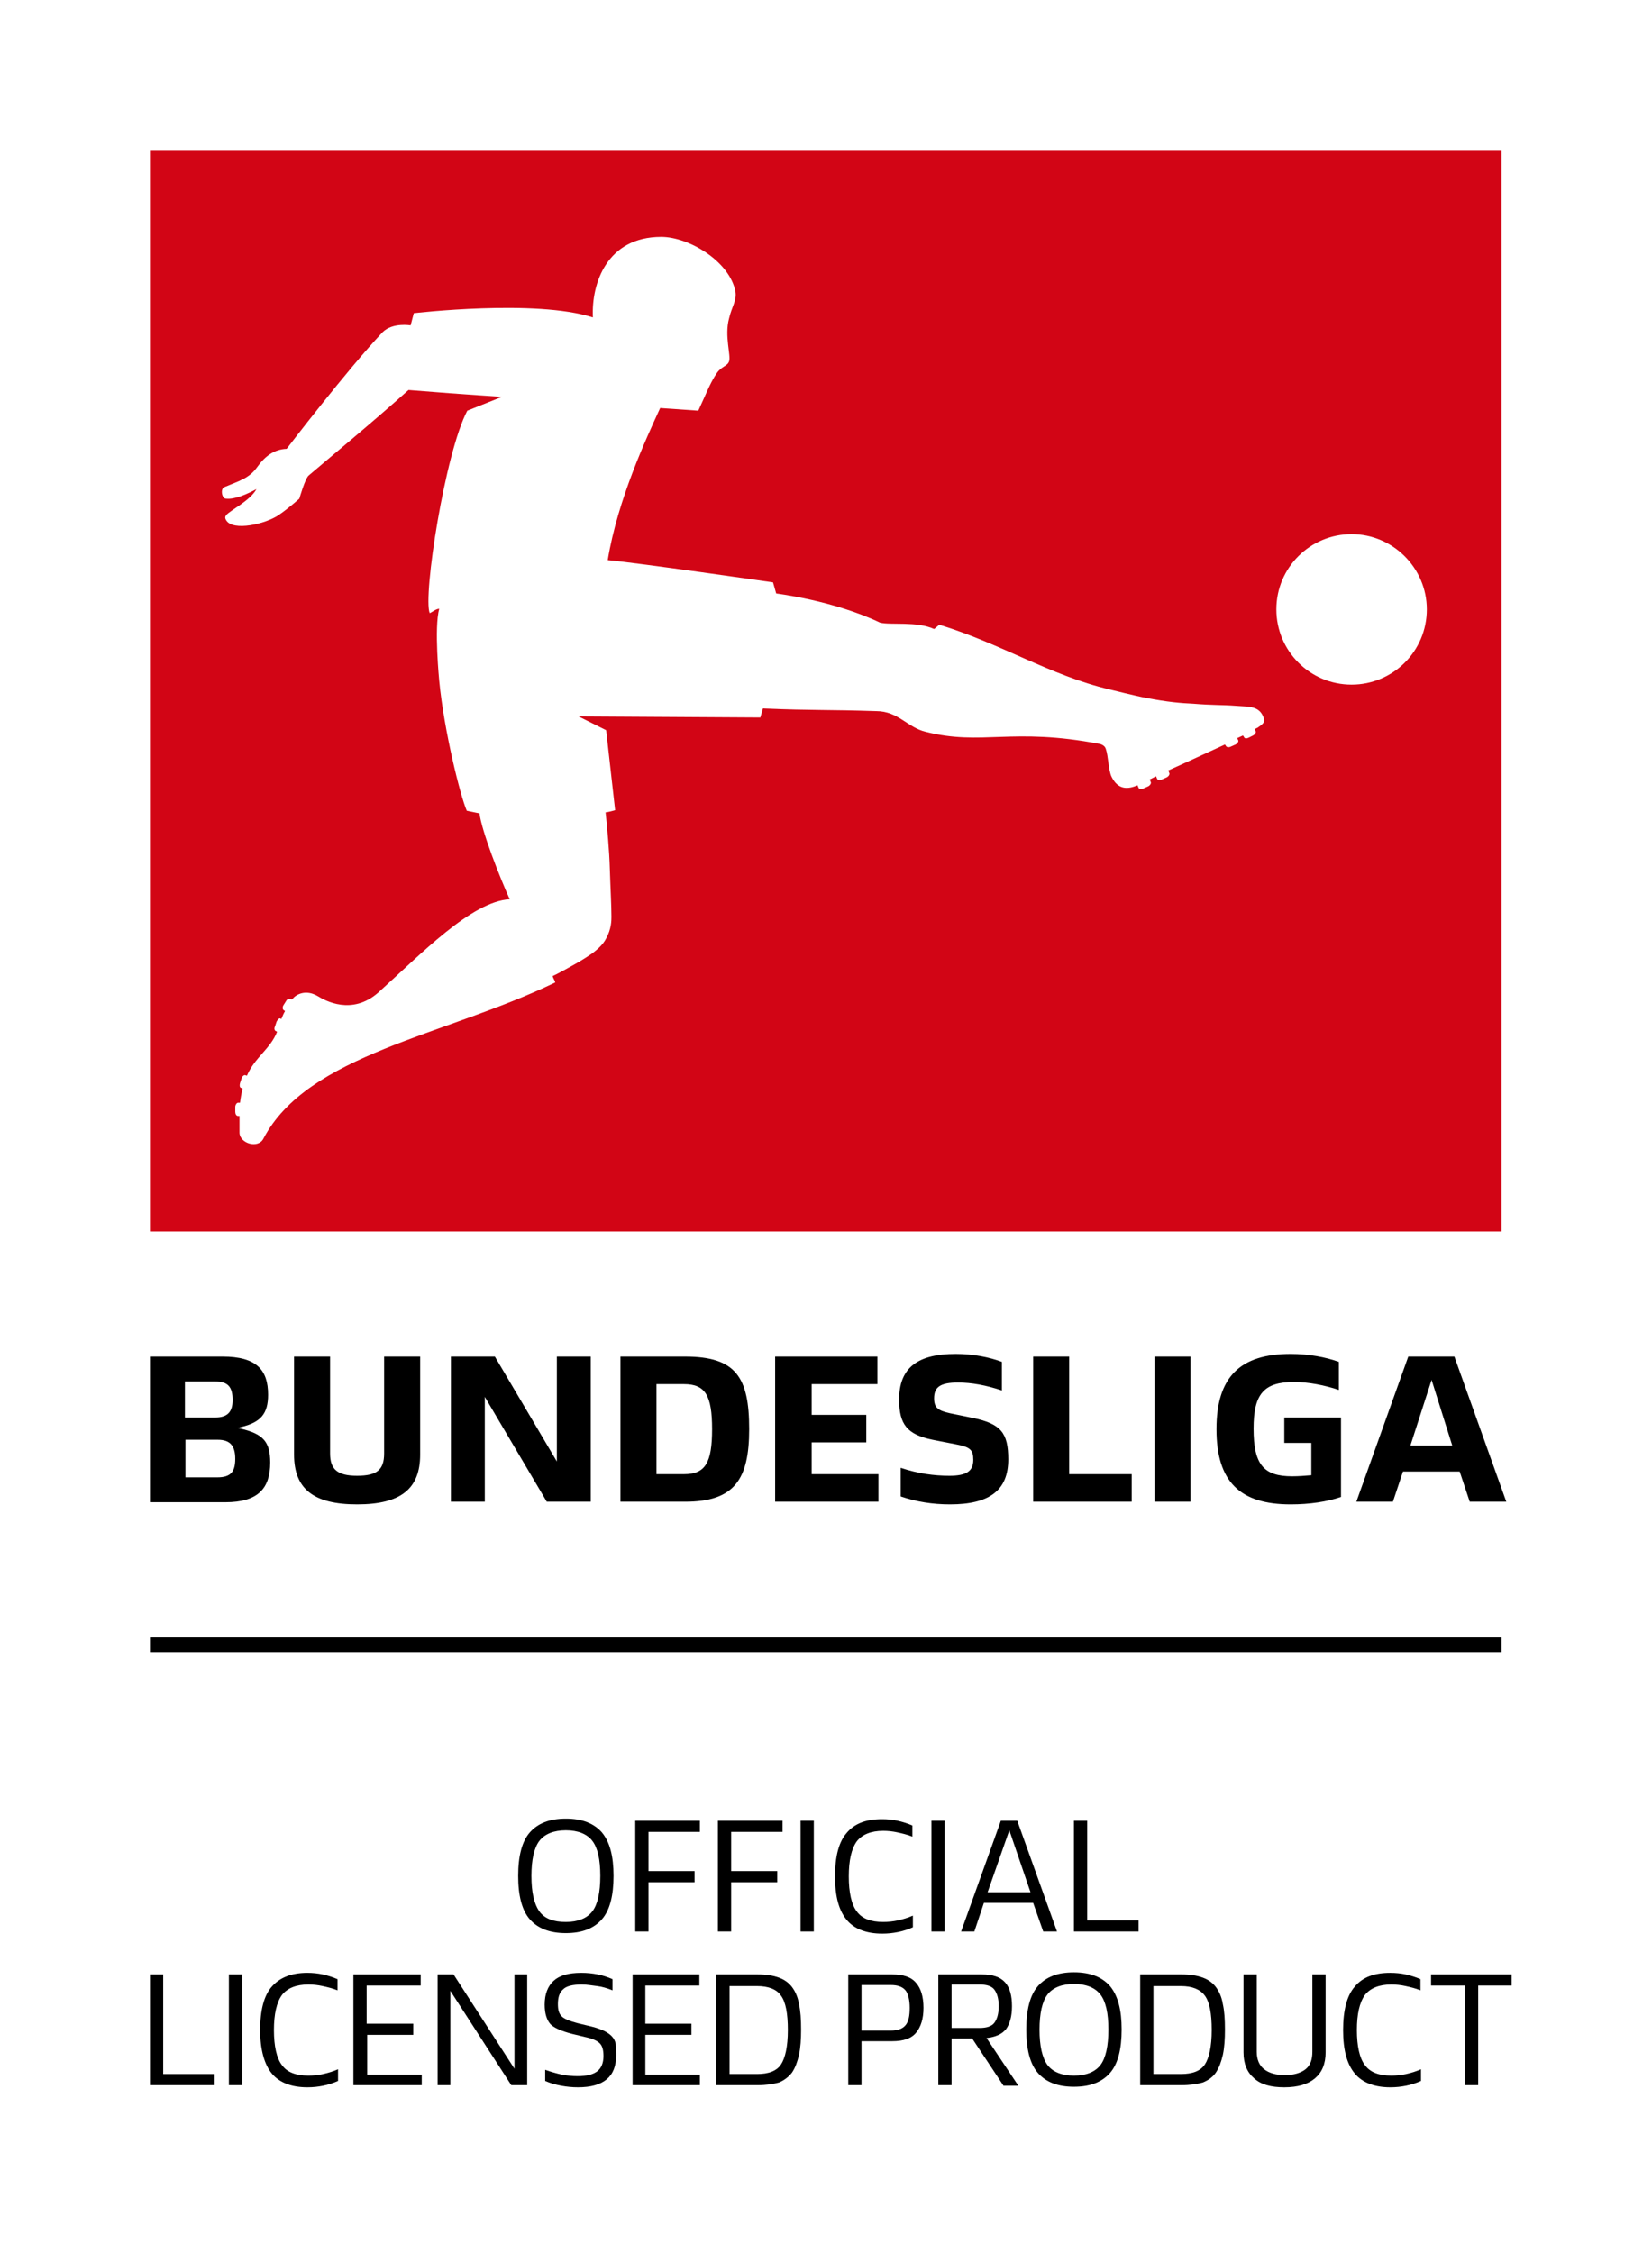 <?xml version="1.0" encoding="utf-8"?>
<!-- Generator: Adobe Illustrator 21.0.0, SVG Export Plug-In . SVG Version: 6.00 Build 0)  -->
<svg version="1.1" xmlns="http://www.w3.org/2000/svg" xmlns:xlink="http://www.w3.org/1999/xlink" x="0px" y="0px"
	 viewBox="0 0 311.8 425.2" style="enable-background:new 0 0 311.8 425.2;" xml:space="preserve">
<style type="text/css">
	.st0{fill:#FFFFFF;}
	.st1{fill:#D20515;}
</style>
<g id="white_background">
	<rect class="st0" width="311.8" height="425.2"/>
</g>
<g id="LOGO">
	<rect x="28.3" y="309" width="255.1" height="2.8"/>
	<rect x="28.3" y="28.3" class="st1" width="255.1" height="204.1"/>
	<path class="st0" d="M238.6,135.8c0.1,0.5-0.3,0.9-1.2,1.5l-0.6,0.3l0.2,0.4c0.1,0.2-0.1,0.6-0.5,0.8l-0.8,0.4
		c-0.4,0.2-0.8,0.2-0.9-0.1l-0.2-0.3l-1.1,0.5l0.2,0.4c0.1,0.2-0.1,0.6-0.5,0.8l-0.9,0.4c-0.4,0.2-0.8,0.1-0.9-0.1l-0.2-0.3
		c-3.3,1.5-6.9,3.2-10.7,4.9l0.2,0.5c0.1,0.2-0.1,0.6-0.5,0.8l-0.9,0.4c-0.4,0.2-0.8,0.1-0.9-0.1l-0.2-0.5l-1.2,0.6l0.2,0.5
		c0.1,0.2-0.1,0.6-0.5,0.8l-0.9,0.4c-0.4,0.2-0.8,0.1-0.9-0.1l-0.2-0.5c-1.7,0.7-3.6,1-4.9-1.6c-0.6-1.2-0.6-3.9-1.1-5.3
		c-0.2-0.7-1.1-0.9-1.1-0.9c-16.6-3.2-22.3,0.4-32.9-2.3c-3.4-0.8-5.2-3.9-9.3-3.9c-9-0.3-11.7-0.1-21.4-0.5
		c-0.4,1.4-0.5,1.7-0.5,1.7l-34.3-0.2l5.2,2.6l1.7,15.1c0,0-1.4,0.4-1.8,0.4c0.3,3,0.7,7.1,0.8,10.8c0.1,3.3,0.3,6.7,0.3,8.9
		c0,0.7,0,2.3-1,4.1c-0.6,1.2-1.7,2.1-2.6,2.8c-0.3,0.2-1.6,1.1-3.2,2c-1.6,0.9-3.4,1.9-4.3,2.3c0.1,0.4,0.4,0.8,0.5,1.2
		c-20.9,10.1-46.7,13.5-55.1,29.5c-1,1.9-4.4,0.9-4.5-1.1c0-0.9,0-2.4,0-3.2l-0.3,0c-0.3,0-0.5-0.4-0.5-0.8l0-0.9
		c0-0.4,0.3-0.8,0.5-0.8l0.4,0c0.1-0.9,0.3-1.9,0.5-2.7l-0.3-0.1c-0.3-0.1-0.3-0.5-0.2-0.9l0.3-0.9c0.1-0.4,0.5-0.7,0.7-0.6l0.3,0.1
		c1.5-3.5,4.4-5,5.7-8.3l-0.2-0.1c-0.3-0.1-0.4-0.5-0.2-0.9l0.3-0.9c0.2-0.4,0.5-0.7,0.7-0.6l0.2,0.1c0.2-0.5,0.4-1,0.7-1.5
		l-0.3-0.2c-0.2-0.2-0.2-0.6,0-0.9l0.5-0.8c0.2-0.4,0.6-0.5,0.8-0.4l0.1,0.1l0.1,0c0.1,0,0.1,0,0.2-0.1c0.1-0.1,0.3-0.3,0.4-0.4
		c1.4-1.1,3.1-0.9,4.4-0.1c1.3,0.8,6.4,3.7,11.4-0.7c8.1-7.3,17.6-17.2,24.8-17.6c-1.9-4.2-5.3-12.9-5.7-16.2l-2.4-0.5
		c-1.2-2.7-4.3-15.1-5.2-24.5c0,0-1-10.1,0-13.6c-0.5-0.1-1.6,0.8-1.8,0.8c-1.3-3.2,2.9-30.3,7.1-38.2l6.5-2.6
		c-0.7-0.1-5.3-0.3-17.6-1.3c-6.8,6.1-14.7,12.6-18.8,16.1c-0.7,0.5-1.8,4.4-1.8,4.4s-2,1.8-3.9,3.1c-2.5,1.7-8.6,3.1-9.9,1
		c-0.3-0.5-0.2-0.7,0-1c0.9-1,4.5-2.7,5.7-4.9c-1.9,1-4.1,2-5.8,1.8c-0.7,0-1.1-1.9-0.2-2.2c2.6-1.1,4.6-1.6,6.1-3.7
		c1.5-2.1,3.2-3.4,5.6-3.5c0,0,11.4-14.9,18.1-22c1.9-1.9,5.3-1.3,5.3-1.3l0.6-2.3c0,0,23-2.7,33.8,0.8c-0.3-6.5,2.7-15.2,12.9-15.2
		c5.2,0,12.9,4.6,14,10.3c0.3,1.7-0.7,2.9-1.2,5.1c-0.9,3.3,0.4,7,0,8.1c-0.3,0.9-1.4,0.9-2.3,2.2c-1,1.4-2.1,4-2.1,4l-1.4,3.1
		l-7.2-0.5c-2.6,5.7-8,17.2-9.9,28.7h0c5.6,0.5,31.2,4.2,31.2,4.2l0.6,2.1c0,0,10.8,1.3,19.6,5.5c2,0.5,6.9-0.3,10.2,1.2
		c0.2-0.1,0.8-0.7,1-0.8c11.5,3.5,21,9.6,32.1,12.2c0,0,5.2,1.3,6.9,1.6c4.1,0.8,6.7,1,8.9,1.1c3.6,0.3,5.5,0.2,8.1,0.4
		C235.7,133.4,237.9,133.1,238.6,135.8 M255.1,100.8c-7.8,0-14.2,6.3-14.2,14.2c0,7.8,6.3,14.2,14.2,14.2c7.8,0,14.2-6.3,14.2-14.2
		C269.3,107.2,262.9,100.8,255.1,100.8z"/>
	<path d="M51,276c0,4.9-2.3,7.5-8.5,7.5H28.3V256H42c6.4,0,8.6,2.5,8.6,7.2c0,3.5-1.3,5.2-5.1,6.1l-0.7,0.2l0.6,0.1
		C49.7,270.6,51,272.1,51,276z M34.9,267.5h5.7c2.3,0,3.3-1,3.3-3.3c0-2.5-0.9-3.5-3.3-3.5h-5.7V267.5z M44.4,275.3
		c0-2.5-1-3.6-3.3-3.6h-6.1v7.1H41C43.5,278.8,44.4,277.8,44.4,275.3z M55.5,274.5V256h6.8v18.3c0,3,1.4,4.2,5.1,4.2
		c3.7,0,5.1-1.1,5.1-4.2V256h6.8v18.5c0,6.5-3.7,9.4-11.9,9.4C59.2,283.9,55.5,281,55.5,274.5z M111.5,256v27.4h-8.3l-11.7-19.8
		v19.8h-6.4V256h8.3l11.7,19.8V256H111.5z M117.1,256h12.2c9.6,0,12.1,3.9,12.1,13.7c0,9.5-2.8,13.7-12.1,13.7h-12.2V256z
		 M129.1,278.2c4,0,5.3-2.1,5.3-8.5c0-6.4-1.3-8.5-5.3-8.5h-5.2v17H129.1z M146.4,256h19.2v5.2h-12.4v5.8h10.3v5.2h-10.3v6h12.6v5.2
		h-19.5V256z M170,282.4V277c3.3,1.1,6.3,1.5,9.2,1.5c3.1,0,4.5-0.8,4.5-3c0-1.9-0.6-2.4-3.1-2.9l-4.6-0.9c-4.8-1-6.3-2.9-6.3-7.6
		c0-6,3.5-8.6,10.7-8.6c3.2,0,6.3,0.6,8.7,1.5v5.4c-3-1-5.7-1.5-8.3-1.5c-3.4,0-4.5,0.9-4.5,3c0,1.8,0.8,2.3,3,2.8l4.4,0.9
		c5.2,1.1,6.6,2.8,6.6,7.8c0,5.9-3.6,8.5-11,8.5C176,283.9,172.9,283.4,170,282.4z M195,256h6.8v22.2h11.8v5.2H195V256z M217.9,256
		h6.8v27.4h-6.8V256z M253.1,267.6v14.9c-2.6,0.9-5.9,1.4-9.5,1.4c-9.5,0-14-4.2-14-14.2c0-9.9,4.5-14.2,14-14.2
		c3.4,0,6.6,0.6,9.1,1.5v5.3c-2.7-0.9-5.7-1.5-8.5-1.5c-5.7,0-7.6,2.3-7.6,8.8c0,6.8,1.9,9,7.3,9c1.2,0,2.4-0.1,3.6-0.2v-6.1h-5.1
		v-4.8H253.1z M275.5,277.7h-10.7l-1.9,5.7H256l9.8-27.4h8.7l9.8,27.4h-6.9L275.5,277.7z M270.2,260.4l-4,12.4h7.9L270.2,260.4z"/>
	<g>
		<path d="M115.8,354c0,3.7-0.7,6.5-2.2,8.2s-3.7,2.6-6.8,2.6s-5.3-0.9-6.8-2.6c-1.5-1.7-2.2-4.5-2.2-8.2s0.7-6.5,2.2-8.2
			c1.5-1.7,3.7-2.6,6.8-2.6s5.3,0.9,6.8,2.6C115.1,347.6,115.8,350.3,115.8,354z M100.3,354c0,3.1,0.5,5.3,1.5,6.7s2.7,2,5,2
			c2.3,0,4-0.7,5-2c1-1.3,1.5-3.6,1.5-6.7c0-3.1-0.5-5.3-1.5-6.6c-1-1.3-2.7-2-5-2c-2.3,0-4,0.7-5,2S100.3,351,100.3,354z"/>
		<path d="M132.1,343.6v2.1h-9.7v7.4h8.7v2.1h-8.7v9.3h-2.5v-20.9H132.1z"/>
		<path d="M147.7,343.6v2.1H138v7.4h8.7v2.1H138v9.3h-2.5v-20.9H147.7z"/>
		<path d="M153.6,364.5h-2.5v-20.9h2.5V364.5z"/>
		<path d="M172.3,363.7c-0.9,0.4-1.8,0.7-2.8,0.9c-1,0.2-1.9,0.3-3,0.3c-3,0-5.3-0.9-6.7-2.6c-1.5-1.8-2.2-4.5-2.2-8.2
			c0-3.7,0.7-6.5,2.2-8.2c1.5-1.8,3.7-2.6,6.7-2.6c1,0,2,0.1,2.9,0.3s1.9,0.5,2.8,0.9v2.1c-1-0.4-1.9-0.6-2.8-0.8
			c-0.9-0.2-1.8-0.3-2.7-0.3c-2.3,0-4,0.7-5,2c-1,1.4-1.5,3.6-1.5,6.6s0.5,5.3,1.5,6.6c1,1.4,2.7,2,5,2c0.9,0,1.9-0.1,2.8-0.3
			c0.9-0.2,1.9-0.5,2.8-0.9V363.7z"/>
		<path d="M178.3,364.5h-2.5v-20.9h2.5V364.5z"/>
		<path d="M196.9,364.5l-1.9-5.4h-9.3l-1.8,5.4h-2.5l7.5-20.9h3.1l7.5,20.9H196.9z M186.4,357.1h8.1l-4-11.7L186.4,357.1z"/>
		<path d="M214.9,364.5h-12.2v-20.9h2.5v18.8h9.7V364.5z"/>
		<path d="M40.5,393.5H28.3v-20.9h2.5v18.8h9.7V393.5z"/>
		<path d="M45.7,393.5h-2.5v-20.9h2.5V393.5z"/>
		<path d="M63.8,392.7c-0.9,0.4-1.8,0.7-2.8,0.9c-1,0.2-1.9,0.3-3,0.3c-3,0-5.3-0.9-6.7-2.6s-2.2-4.5-2.2-8.2c0-3.7,0.7-6.5,2.2-8.2
			s3.7-2.6,6.7-2.6c1,0,2,0.1,2.9,0.3c0.9,0.2,1.9,0.5,2.8,0.9v2.1c-1-0.4-1.9-0.6-2.8-0.8c-0.9-0.2-1.8-0.3-2.7-0.3
			c-2.3,0-4,0.7-5,2c-1,1.4-1.5,3.6-1.5,6.6s0.5,5.3,1.5,6.6c1,1.4,2.7,2,5,2c0.9,0,1.9-0.1,2.8-0.3c0.9-0.2,1.9-0.5,2.8-0.9V392.7z
			"/>
		<path d="M79.6,393.5H66.7v-20.9h12.7v2.1H69.2v7.2H78v2.1h-8.7v7.5h10.3V393.5z"/>
		<path d="M96.5,393.5l-11.5-17.8v17.8h-2.4v-20.9h3l11.5,17.8v-17.8h2.4v20.9H96.5z"/>
		<path d="M116.3,387.8c0,2.1-0.6,3.6-1.8,4.6c-1.2,1-3,1.5-5.4,1.5c-1.1,0-2.1-0.1-3.2-0.3s-2.1-0.5-3-0.9v-2.1
			c1.1,0.4,2.2,0.7,3.1,0.9c1,0.2,2,0.3,3,0.3c1.7,0,2.9-0.3,3.7-0.9c0.8-0.6,1.2-1.6,1.2-2.9c0-1.1-0.2-1.9-0.7-2.4
			c-0.5-0.5-1.4-0.9-2.8-1.2l-2.5-0.6c-1.9-0.5-3.3-1.1-4-1.8c-0.7-0.8-1.1-2-1.1-3.7c0-2,0.6-3.5,1.7-4.5c1.1-1,2.8-1.5,5.2-1.5
			c1.1,0,2.1,0.1,3.1,0.3s1.9,0.5,2.8,0.9v2.1c-1-0.4-2-0.7-2.9-0.8s-1.9-0.3-2.9-0.3c-1.7,0-2.9,0.3-3.5,0.9c-0.7,0.6-1,1.5-1,2.8
			c0,1.1,0.2,1.8,0.7,2.3s1.5,0.9,3,1.3l2.5,0.6c0.9,0.2,1.7,0.5,2.4,0.8c0.6,0.3,1.1,0.6,1.5,1c0.4,0.4,0.7,0.9,0.8,1.5
			C116.2,386.1,116.3,386.9,116.3,387.8z"/>
		<path d="M132.2,393.5h-12.8v-20.9H132v2.1h-10.2v7.2h8.7v2.1h-8.7v7.5h10.3V393.5z"/>
		<path d="M143,393.5h-7.8v-20.9h7.8c1.6,0,2.9,0.2,4,0.6c1.1,0.4,1.9,1,2.5,1.8c0.6,0.8,1.1,1.9,1.3,3.2c0.3,1.3,0.4,2.9,0.4,4.8
			c0,1.8-0.1,3.4-0.4,4.8c-0.3,1.3-0.7,2.4-1.3,3.3c-0.6,0.8-1.5,1.5-2.5,1.9C145.9,393.3,144.6,393.5,143,393.5z M137.7,374.7v16.7
			h5.2c2.2,0,3.7-0.6,4.5-1.8c0.8-1.2,1.3-3.4,1.3-6.5s-0.4-5.3-1.3-6.5c-0.8-1.2-2.4-1.8-4.5-1.8H137.7z"/>
		<path d="M162.6,393.5h-2.5v-20.9h8.3c2.1,0,3.6,0.5,4.5,1.6c0.9,1,1.4,2.6,1.4,4.7c0,2.1-0.5,3.6-1.4,4.7
			c-0.9,1.1-2.4,1.6-4.5,1.6h-5.8V393.5z M162.6,374.5v8.7h5.5c1.3,0,2.2-0.3,2.8-1c0.6-0.7,0.8-1.8,0.8-3.3c0-1.5-0.3-2.7-0.8-3.3
			c-0.6-0.7-1.5-1-2.8-1H162.6z"/>
		<path d="M179.6,384.6v8.9h-2.5v-20.9h8.2c2.1,0,3.5,0.5,4.4,1.5c0.9,1,1.3,2.5,1.3,4.5c0,1.9-0.4,3.3-1.1,4.3
			c-0.8,1-2,1.5-3.7,1.7l6,9h-2.8l-5.9-8.9H179.6z M179.6,374.5v8.2h5.3c1.3,0,2.3-0.3,2.8-1c0.5-0.7,0.8-1.7,0.8-3.1
			c0-1.4-0.3-2.4-0.8-3.1c-0.5-0.7-1.5-1-2.8-1H179.6z"/>
		<path d="M211.7,383c0,3.7-0.7,6.5-2.2,8.2c-1.5,1.7-3.7,2.6-6.8,2.6s-5.3-0.9-6.8-2.6s-2.2-4.5-2.2-8.2s0.7-6.5,2.2-8.2
			c1.5-1.7,3.7-2.6,6.8-2.6s5.3,0.9,6.8,2.6C211,376.6,211.7,379.3,211.7,383z M196.2,383c0,3.1,0.5,5.3,1.5,6.7c1,1.3,2.7,2,5,2
			c2.3,0,4-0.7,5-2s1.5-3.6,1.5-6.7c0-3.1-0.5-5.3-1.5-6.6s-2.7-2-5-2c-2.3,0-4,0.7-5,2C196.7,377.7,196.2,380,196.2,383z"/>
		<path d="M223,393.5h-7.8v-20.9h7.8c1.6,0,2.9,0.2,4,0.6c1.1,0.4,1.9,1,2.5,1.8c0.6,0.8,1.1,1.9,1.3,3.2c0.3,1.3,0.4,2.9,0.4,4.8
			c0,1.8-0.1,3.4-0.4,4.8c-0.3,1.3-0.7,2.4-1.3,3.3s-1.5,1.5-2.5,1.9C225.9,393.3,224.6,393.5,223,393.5z M217.7,374.7v16.7h5.2
			c2.2,0,3.7-0.6,4.5-1.8s1.3-3.4,1.3-6.5s-0.4-5.3-1.3-6.5s-2.4-1.8-4.5-1.8H217.7z"/>
		<path d="M250.2,387.3c0,2.2-0.7,3.8-2,4.9c-1.3,1.1-3.2,1.7-5.8,1.7c-2.5,0-4.4-0.5-5.7-1.7c-1.3-1.1-2-2.7-2-4.9v-14.7h2.5v14.6
			c0,1.5,0.5,2.6,1.4,3.3c0.9,0.7,2.2,1.1,3.9,1.1s3-0.4,3.9-1.1c0.9-0.7,1.3-1.8,1.3-3.3v-14.6h2.5V387.3z"/>
		<path d="M268.2,392.7c-0.9,0.4-1.8,0.7-2.8,0.9c-1,0.2-1.9,0.3-3,0.3c-3,0-5.3-0.9-6.7-2.6c-1.5-1.8-2.2-4.5-2.2-8.2
			c0-3.7,0.7-6.5,2.2-8.2c1.5-1.8,3.7-2.6,6.7-2.6c1,0,2,0.1,2.9,0.3s1.9,0.5,2.8,0.9v2.1c-1-0.4-1.9-0.6-2.8-0.8
			c-0.9-0.2-1.8-0.3-2.7-0.3c-2.3,0-4,0.7-5,2c-1,1.4-1.5,3.6-1.5,6.6s0.5,5.3,1.5,6.6c1,1.4,2.7,2,5,2c0.9,0,1.9-0.1,2.8-0.3
			c0.9-0.2,1.9-0.5,2.8-0.9V392.7z"/>
		<path d="M279,393.5h-2.5v-18.8h-6.4v-2.1h15.2v2.1H279V393.5z"/>
	</g>
</g>
</svg>

